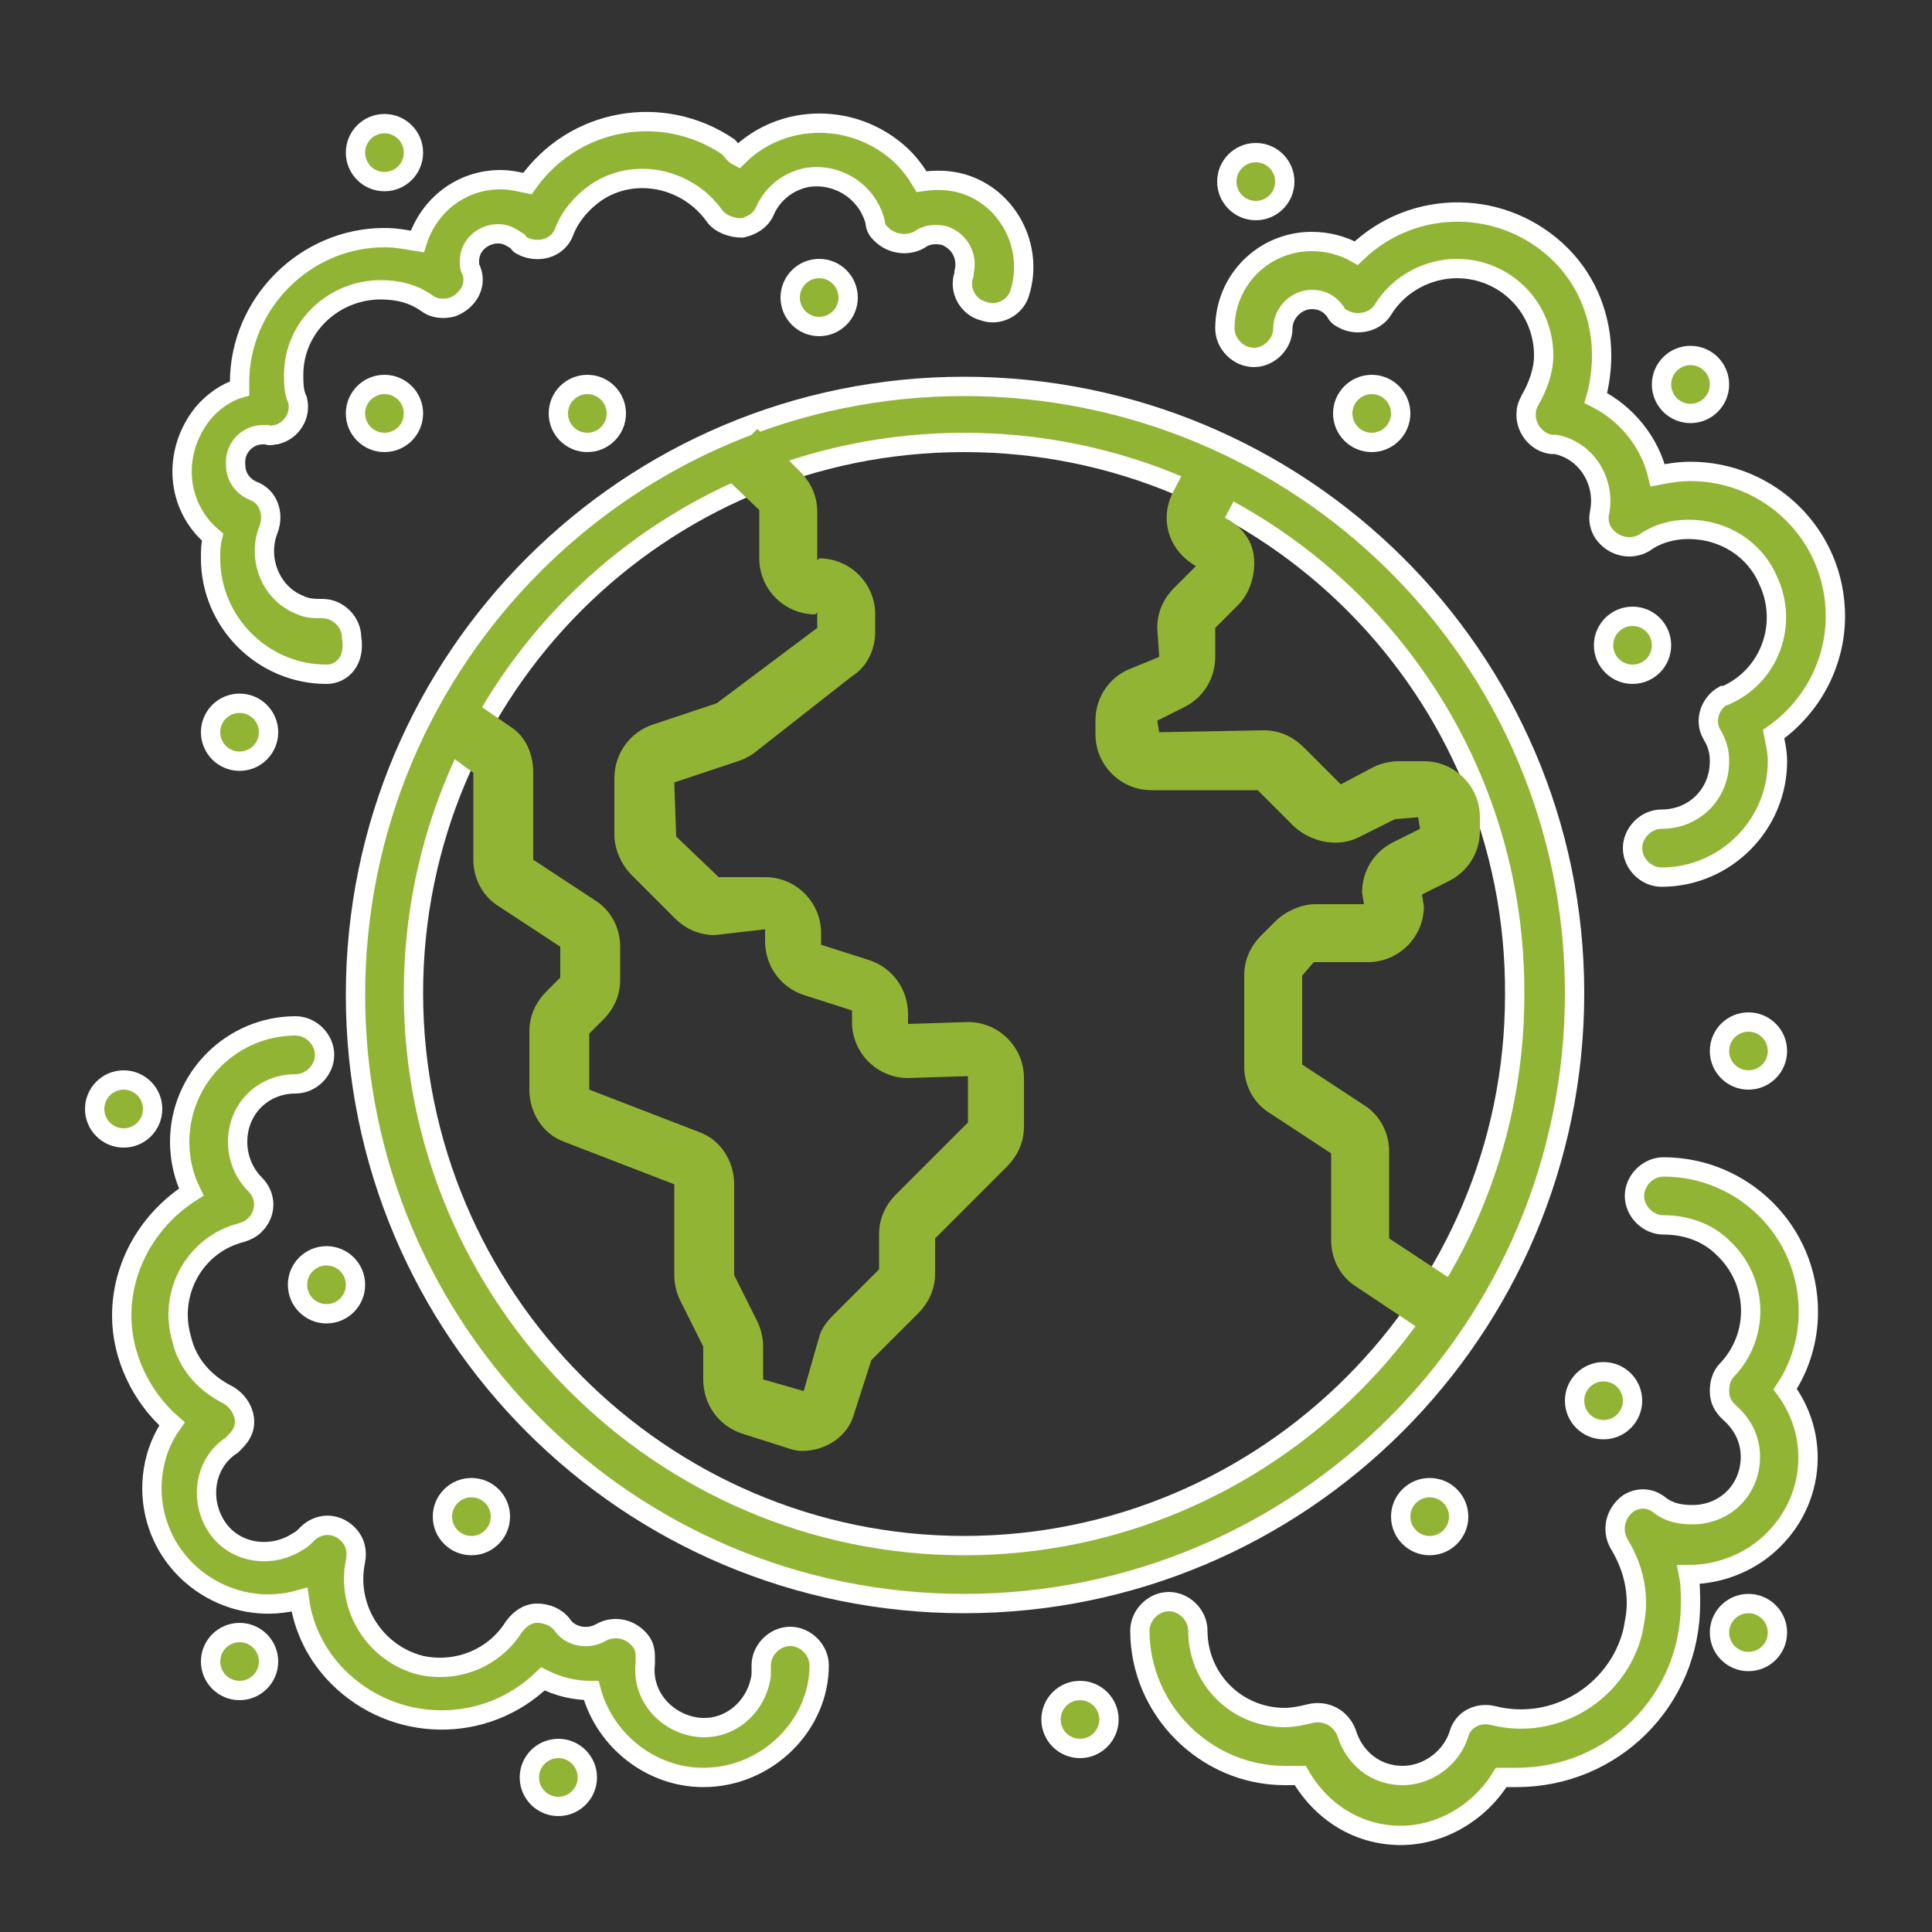 <svg xmlns="http://www.w3.org/2000/svg" xmlns:xlink="http://www.w3.org/1999/xlink" id="Capa_1" x="0px" y="0px" viewBox="0 0 100 100" style="enable-background:new 0 0 100 100;" xml:space="preserve"><rect x="0" y="0" width="100" height="100" fill="#333333" stroke="none"/><style type="text/css">	.st0{fill:none;stroke:#92B434;stroke-width:2;stroke-linecap:round;stroke-linejoin:round;stroke-miterlimit:13.333;}	.st1{fill:#92B434;stroke:#FFFFFF;stroke-miterlimit:10;}	.st2{fill:#92B434;}	.st3{fill-rule:evenodd;clip-rule:evenodd;fill:#92B434;stroke:#FFFFFF;stroke-miterlimit:10;}</style><g>	<path class="st1" d="M49.9,83c-17.4,0-31.5-14.1-31.5-31.5s14.1-31.5,31.5-31.5S81.5,34,81.5,51.4C81.5,68.9,67.3,83,49.9,83z   M49.9,22.9c-15.8,0-28.5,12.8-28.5,28.5S34.2,80,49.9,80s28.5-12.8,28.5-28.5C78.5,35.7,65.7,22.9,49.9,22.9z"></path>	<path class="st2" d="M41.5,75.1c-0.3,0-0.6-0.1-0.9-0.2l-2.2-0.7c-1.2-0.4-2-1.5-2-2.8v-1.7l-1.2-2.4c-0.2-0.4-0.3-0.9-0.3-1.3  v-4.7l-5.7-2.2c-1.1-0.4-1.8-1.5-1.8-2.7v-3c0-0.8,0.3-1.5,0.9-2.1l0.7-0.7l0-1.6l-3.2-2.1c-0.8-0.5-1.3-1.4-1.3-2.4v-4.5l-1.5-1.1  l1.8-2.4l1.6,1.1c0.8,0.5,1.2,1.4,1.2,2.4v4.5l3.2,2.1c0.8,0.5,1.3,1.4,1.3,2.4v1.7c0,0.8-0.3,1.5-0.9,2.1l-0.7,0.7l0,2.9l5.7,2.2  c1.1,0.4,1.8,1.5,1.8,2.7v4.7l1.2,2.4c0.2,0.4,0.3,0.9,0.3,1.3v1.7l2.1,0.6l0.8-2.8c0.1-0.4,0.4-0.8,0.7-1.1l2.4-2.4l0-1.8  c0-0.8,0.3-1.5,0.9-2.1l3.7-3.7l0-2.4l-3.1,0.1c-1.6,0-2.9-1.3-2.9-2.9v-0.6l-2.5-0.8c-1.2-0.4-2-1.5-2-2.8v-0.6L37,48.4  c-0.8,0-1.5-0.3-2.1-0.9l-2.2-2.2c-0.5-0.5-0.9-1.3-0.9-2.1v-2.9c0-1.3,0.8-2.4,2-2.8l3.3-1.1l5.2-3.9l0-0.8l-0.1,0.1  c-1.6,0-2.9-1.3-2.9-2.9v-2.5l-2.2-2.1l2.1-2.1l2.2,2.2c0.6,0.6,0.9,1.3,0.9,2.1V29l0.1-0.1c1.6,0,2.9,1.3,2.9,2.9v0.9  c0,0.9-0.4,1.8-1.2,2.3L39,39c-0.3,0.2-0.5,0.3-0.8,0.4l-3.3,1.1l0.1,2.8l2.2,2.1l2.4,0c1.6,0,2.9,1.3,2.9,2.9v0.6l2.5,0.8  c1.2,0.4,2,1.5,2,2.8V53l3.1-0.1c1.6,0,2.9,1.3,2.9,2.9v2.5c0,0.8-0.3,1.5-0.9,2.1l-3.7,3.7l0,1.8c0,0.8-0.3,1.5-0.9,2.1l-2.4,2.4  l-0.9,2.8C43.9,74.3,42.8,75.1,41.5,75.1z"></path>	<path class="st2" d="M74.1,69.2l-3.9-2.6c-0.8-0.5-1.3-1.4-1.3-2.4v-4.5l-3.2-2.1c-0.8-0.5-1.3-1.4-1.3-2.4v-4.7  c0-0.8,0.3-1.5,0.9-2.1l0.7-0.7c0.5-0.5,1.3-0.9,2.1-0.9h2.5l-0.1-0.6c0-1.1,0.6-2.1,1.6-2.6l1.4-0.7l-0.1-0.6l-1.2,0.1l-1.8,0.9  c-1.1,0.6-2.5,0.3-3.4-0.5l-1.9-1.9l-5.5,0c-1.6,0-2.9-1.3-2.9-2.9v-0.7c0-1.1,0.6-2.1,1.6-2.6L60,34l-0.1-1.5  c0-0.8,0.3-1.5,0.9-2.1l1.1-1.1c-1.4-0.8-1.9-2.4-1.2-3.8l0.9-1.7l2.7,1.3l-0.9,1.7c0.8,0.4,1.4,1.1,1.5,2c0.1,0.9-0.2,1.9-0.8,2.5  l-1.2,1.2l0,1.5c0,1.1-0.6,2.1-1.6,2.6l-1.4,0.7l0.1,0.6l5.4-0.1c0.8,0,1.5,0.3,2.1,0.9l1.9,1.9l1.7-0.9c0.4-0.2,0.9-0.3,1.3-0.3  h1.3c1.6,0,2.9,1.3,2.9,2.9v0.7c0,1.1-0.6,2.1-1.6,2.6l-1.4,0.7l0.1,0.6c0,1.6-1.3,2.9-2.9,2.9H68l-0.6,0.7l0,4.6l3.2,2.1  c0.8,0.5,1.3,1.4,1.3,2.4v4.5l3.8,2.5L74.1,69.2z"></path>	<path class="st1" d="M16.9,34.9c-3.3,0-6-2.7-6-6c0-0.4,0-0.7,0.1-1.1c-1.9-1.6-2.1-4.4-0.5-6.4c0.5-0.6,1.2-1.1,1.9-1.3  c0-0.1,0-0.2,0-0.3c0-4.1,3.4-7.5,7.5-7.5c0.6,0,1.1,0.1,1.7,0.2c0.6-1.9,2.3-3.2,4.3-3.2c0.5,0,0.9,0.1,1.4,0.2  c2.4-3.4,7-4.2,10.4-1.9C37.9,7.8,38,8,38.2,8.1c2.3-2.3,6.1-2.3,8.5,0c0.4,0.4,0.7,0.8,1,1.3c0.7-0.1,1.4-0.1,2.1,0.1  c2.4,0.7,3.7,3.3,3,5.6c-0.2,0.8-1.1,1.3-1.9,1c-0.8-0.2-1.3-1.1-1-1.9c0,0,0,0,0-0.1c0.2-0.8-0.2-1.6-1-1.9  c-0.4-0.1-0.9-0.1-1.3,0.2c-0.7,0.4-1.6,0.2-2.1-0.4c-0.1-0.1-0.2-0.3-0.2-0.5c-0.4-1.6-2-2.6-3.6-2.3c-0.9,0.2-1.7,0.8-2.1,1.7  c-0.2,0.5-0.7,0.8-1.2,0.9c-0.5,0-1.1-0.2-1.4-0.6c-1.4-2-4.2-2.6-6.2-1.2c-0.7,0.5-1.3,1.2-1.6,2c-0.3,0.8-1.2,1.1-2,0.8  c-0.2-0.1-0.3-0.1-0.4-0.3c-0.3-0.2-0.6-0.4-1-0.4c-0.8,0-1.5,0.6-1.5,1.4c0,0.2,0,0.4,0.1,0.5c0.3,0.8-0.2,1.6-1,1.9  c-0.4,0.1-0.9,0.1-1.3-0.2c-0.7-0.5-1.5-0.7-2.4-0.7c-2.4,0-4.5,1.9-4.5,4.4c0,0.4,0,0.9,0.2,1.3c0.2,0.8-0.3,1.6-1.1,1.8  c-0.2,0-0.3,0.1-0.5,0l-0.2,0c-0.8,0-1.5,0.7-1.4,1.6c0,0.6,0.4,1.1,0.9,1.3c0.8,0.3,1.1,1.2,0.8,2c0,0,0,0,0,0  c-0.6,1.5,0.1,3.3,1.6,3.9c0.4,0.2,0.8,0.2,1.2,0.2c0.8,0,1.5,0.7,1.5,1.5C18.4,34.2,17.7,34.9,16.9,34.9z"></path>	<path class="st1" d="M86,45.4c-0.8,0-1.5-0.7-1.5-1.5c0-0.8,0.7-1.5,1.5-1.5c1.7,0,3-1.3,3-3c0-0.5-0.1-0.9-0.4-1.4  c-0.4-0.7-0.1-1.6,0.6-2c0,0,0,0,0.1,0c2.3-1,3.3-3.7,2.2-6c-0.7-1.6-2.3-2.6-4.1-2.6c-0.8,0-1.6,0.2-2.3,0.7  c-0.7,0.4-1.6,0.2-2.1-0.5c-0.2-0.3-0.3-0.7-0.2-1.1c0.3-1.6-0.7-3.2-2.3-3.5c-0.1,0-0.1,0-0.2,0c-0.8-0.1-1.4-0.9-1.3-1.7  c0-0.2,0.1-0.4,0.2-0.6c0.4-0.7,0.7-1.5,0.7-2.3c0-2.5-2-4.5-4.5-4.5c-1.5,0-3,0.8-3.8,2.1c-0.4,0.7-1.4,0.9-2.1,0.5  c-0.2-0.1-0.3-0.2-0.4-0.4c-0.3-0.4-0.7-0.6-1.2-0.6c-0.8,0-1.5,0.7-1.5,1.5s-0.7,1.5-1.5,1.5s-1.5-0.7-1.5-1.5  c0-2.5,2-4.5,4.5-4.5c0.8,0,1.6,0.2,2.3,0.6c3-2.9,7.7-2.8,10.6,0.1c1.4,1.4,2.1,3.3,2.1,5.2c0,0.7-0.1,1.5-0.3,2.2  c1.6,0.8,2.8,2.3,3.2,4c0.5-0.1,1.1-0.2,1.7-0.2c4.1,0,7.5,3.3,7.5,7.5c0,2.4-1.2,4.7-3.2,6.1c0.1,0.5,0.2,0.9,0.2,1.4  C92,42.7,89.3,45.4,86,45.4z"></path>	<path class="st1" d="M36.4,92c-2.7,0-5.1-1.9-5.8-4.5c-0.9,0-1.7-0.2-2.5-0.6c-3,2.9-7.7,2.8-10.6-0.1c-1.1-1.1-1.8-2.5-2-4  c-3.2,0.9-6.5-1-7.4-4.1c-0.5-1.7-0.2-3.6,0.8-5c-1.6-1.4-2.6-3.5-2.6-5.6c0-2.6,1.4-5,3.6-6.4c-0.4-0.8-0.6-1.7-0.6-2.6  c0-3.3,2.7-6,6-6c0.8,0,1.5,0.7,1.5,1.5c0,0.8-0.7,1.5-1.5,1.5c-1.7,0-3,1.3-3,3c0,0.8,0.3,1.6,0.9,2.2c0.6,0.6,0.6,1.5,0,2.1  c-0.2,0.2-0.4,0.3-0.7,0.4c-2.4,0.6-3.8,3.1-3.1,5.5c0.3,1.3,1.2,2.3,2.4,2.9c0.7,0.4,1.1,1.3,0.7,2c-0.1,0.2-0.3,0.4-0.5,0.6  c-1.4,0.9-1.7,2.8-0.8,4.2c0.9,1.4,2.8,1.7,4.2,0.8c0.2-0.1,0.3-0.2,0.5-0.4c0.6-0.6,1.5-0.6,2.1,0c0.4,0.4,0.5,0.9,0.4,1.4  c-0.5,2.4,1,4.8,3.4,5.4c1.9,0.4,3.8-0.4,4.8-2c0.3-0.4,0.7-0.7,1.2-0.7c0.5,0,1,0.2,1.3,0.6c0.4,0.6,1.3,0.8,2,0.4  c0.7-0.4,1.6-0.2,2.1,0.5c0.2,0.3,0.2,0.6,0.2,0.9c0,0,0,0.2,0,0.2c-0.2,1.7,1.1,3.1,2.7,3.3c1.7,0.2,3.1-1.1,3.3-2.7  c0-0.2,0-0.3,0-0.5c0-0.8,0.7-1.5,1.5-1.5c0.8,0,1.5,0.7,1.5,1.5C42.4,89.3,39.7,92,36.4,92z"></path>	<path class="st1" d="M72.5,95c-2.2,0-4.1-1.2-5.2-3.1c-0.3,0-0.5,0-0.8,0c-4.1,0-7.5-3.4-7.5-7.5c0-0.8,0.7-1.5,1.5-1.5  c0.8,0,1.5,0.7,1.5,1.5c0,2.5,2,4.5,4.5,4.5l0,0c0.4,0,0.9-0.1,1.3-0.2c0.8-0.2,1.6,0.2,1.9,1c0,0,0,0,0,0c0.4,1.3,1.5,2.2,2.9,2.2  c1.3,0,2.5-0.9,2.9-2.1c0.2-0.8,1-1.2,1.8-1c3.2,0.8,6.4-1.2,7.2-4.3c0.1-0.5,0.2-1,0.2-1.5c0-1.1-0.3-2.1-0.9-3.1  c-0.4-0.7-0.2-1.6,0.5-2.1c0.5-0.3,1.1-0.3,1.6,0.1c0.5,0.4,1.1,0.5,1.7,0.5c1.7,0,3-1.3,3-3c0-0.9-0.4-1.7-1.1-2.3  c-0.3-0.3-0.5-0.6-0.5-1.1c0-0.4,0.1-0.8,0.4-1.1c1.7-1.8,1.6-4.6-0.2-6.3c-0.8-0.8-1.9-1.2-3.1-1.2c-0.8,0-1.5-0.7-1.5-1.5  c0-0.8,0.7-1.5,1.5-1.5c4.1,0,7.5,3.3,7.5,7.5c0,1.4-0.4,2.8-1.2,4c2,2.7,1.4,6.4-1.3,8.4c-1.1,0.8-2.4,1.2-3.7,1.2  c0.1,0.5,0.1,1,0.1,1.5c0,5-4,9-9,9c-0.3,0-0.5,0-0.8,0C76.6,93.8,74.6,95,72.5,95z"></path>	<circle class="st1" cx="42.4" cy="15.4" r="1.5"></circle>	<circle class="st1" cx="30.4" cy="21.4" r="1.5"></circle>	<circle class="st1" cx="19.9" cy="21.4" r="1.5"></circle>	<circle class="st1" cx="19.9" cy="7.9" r="1.5"></circle>	<circle class="st1" cx="12.4" cy="86" r="1.5"></circle>	<circle class="st1" cx="24.4" cy="78.5" r="1.5"></circle>	<circle class="st1" cx="16.9" cy="66.5" r="1.5"></circle>	<circle class="st1" cx="6.4" cy="57.4" r="1.5"></circle>	<circle class="st1" cx="28.9" cy="92" r="1.5"></circle>	<circle class="st1" cx="55.9" cy="89" r="1.5"></circle>	<circle class="st1" cx="74" cy="78.5" r="1.5"></circle>	<circle class="st1" cx="83" cy="72.5" r="1.5"></circle>	<circle class="st1" cx="90.5" cy="84.5" r="1.5"></circle>	<circle class="st1" cx="90.5" cy="54.4" r="1.5"></circle>	<circle class="st1" cx="84.5" cy="33.4" r="1.5"></circle>	<circle class="st1" cx="87.5" cy="19.9" r="1.5"></circle>	<circle class="st1" cx="71" cy="21.4" r="1.5"></circle>	<circle class="st1" cx="65" cy="9.4" r="1.5"></circle>	<circle class="st1" cx="12.4" cy="37.9" r="1.5"></circle></g></svg>